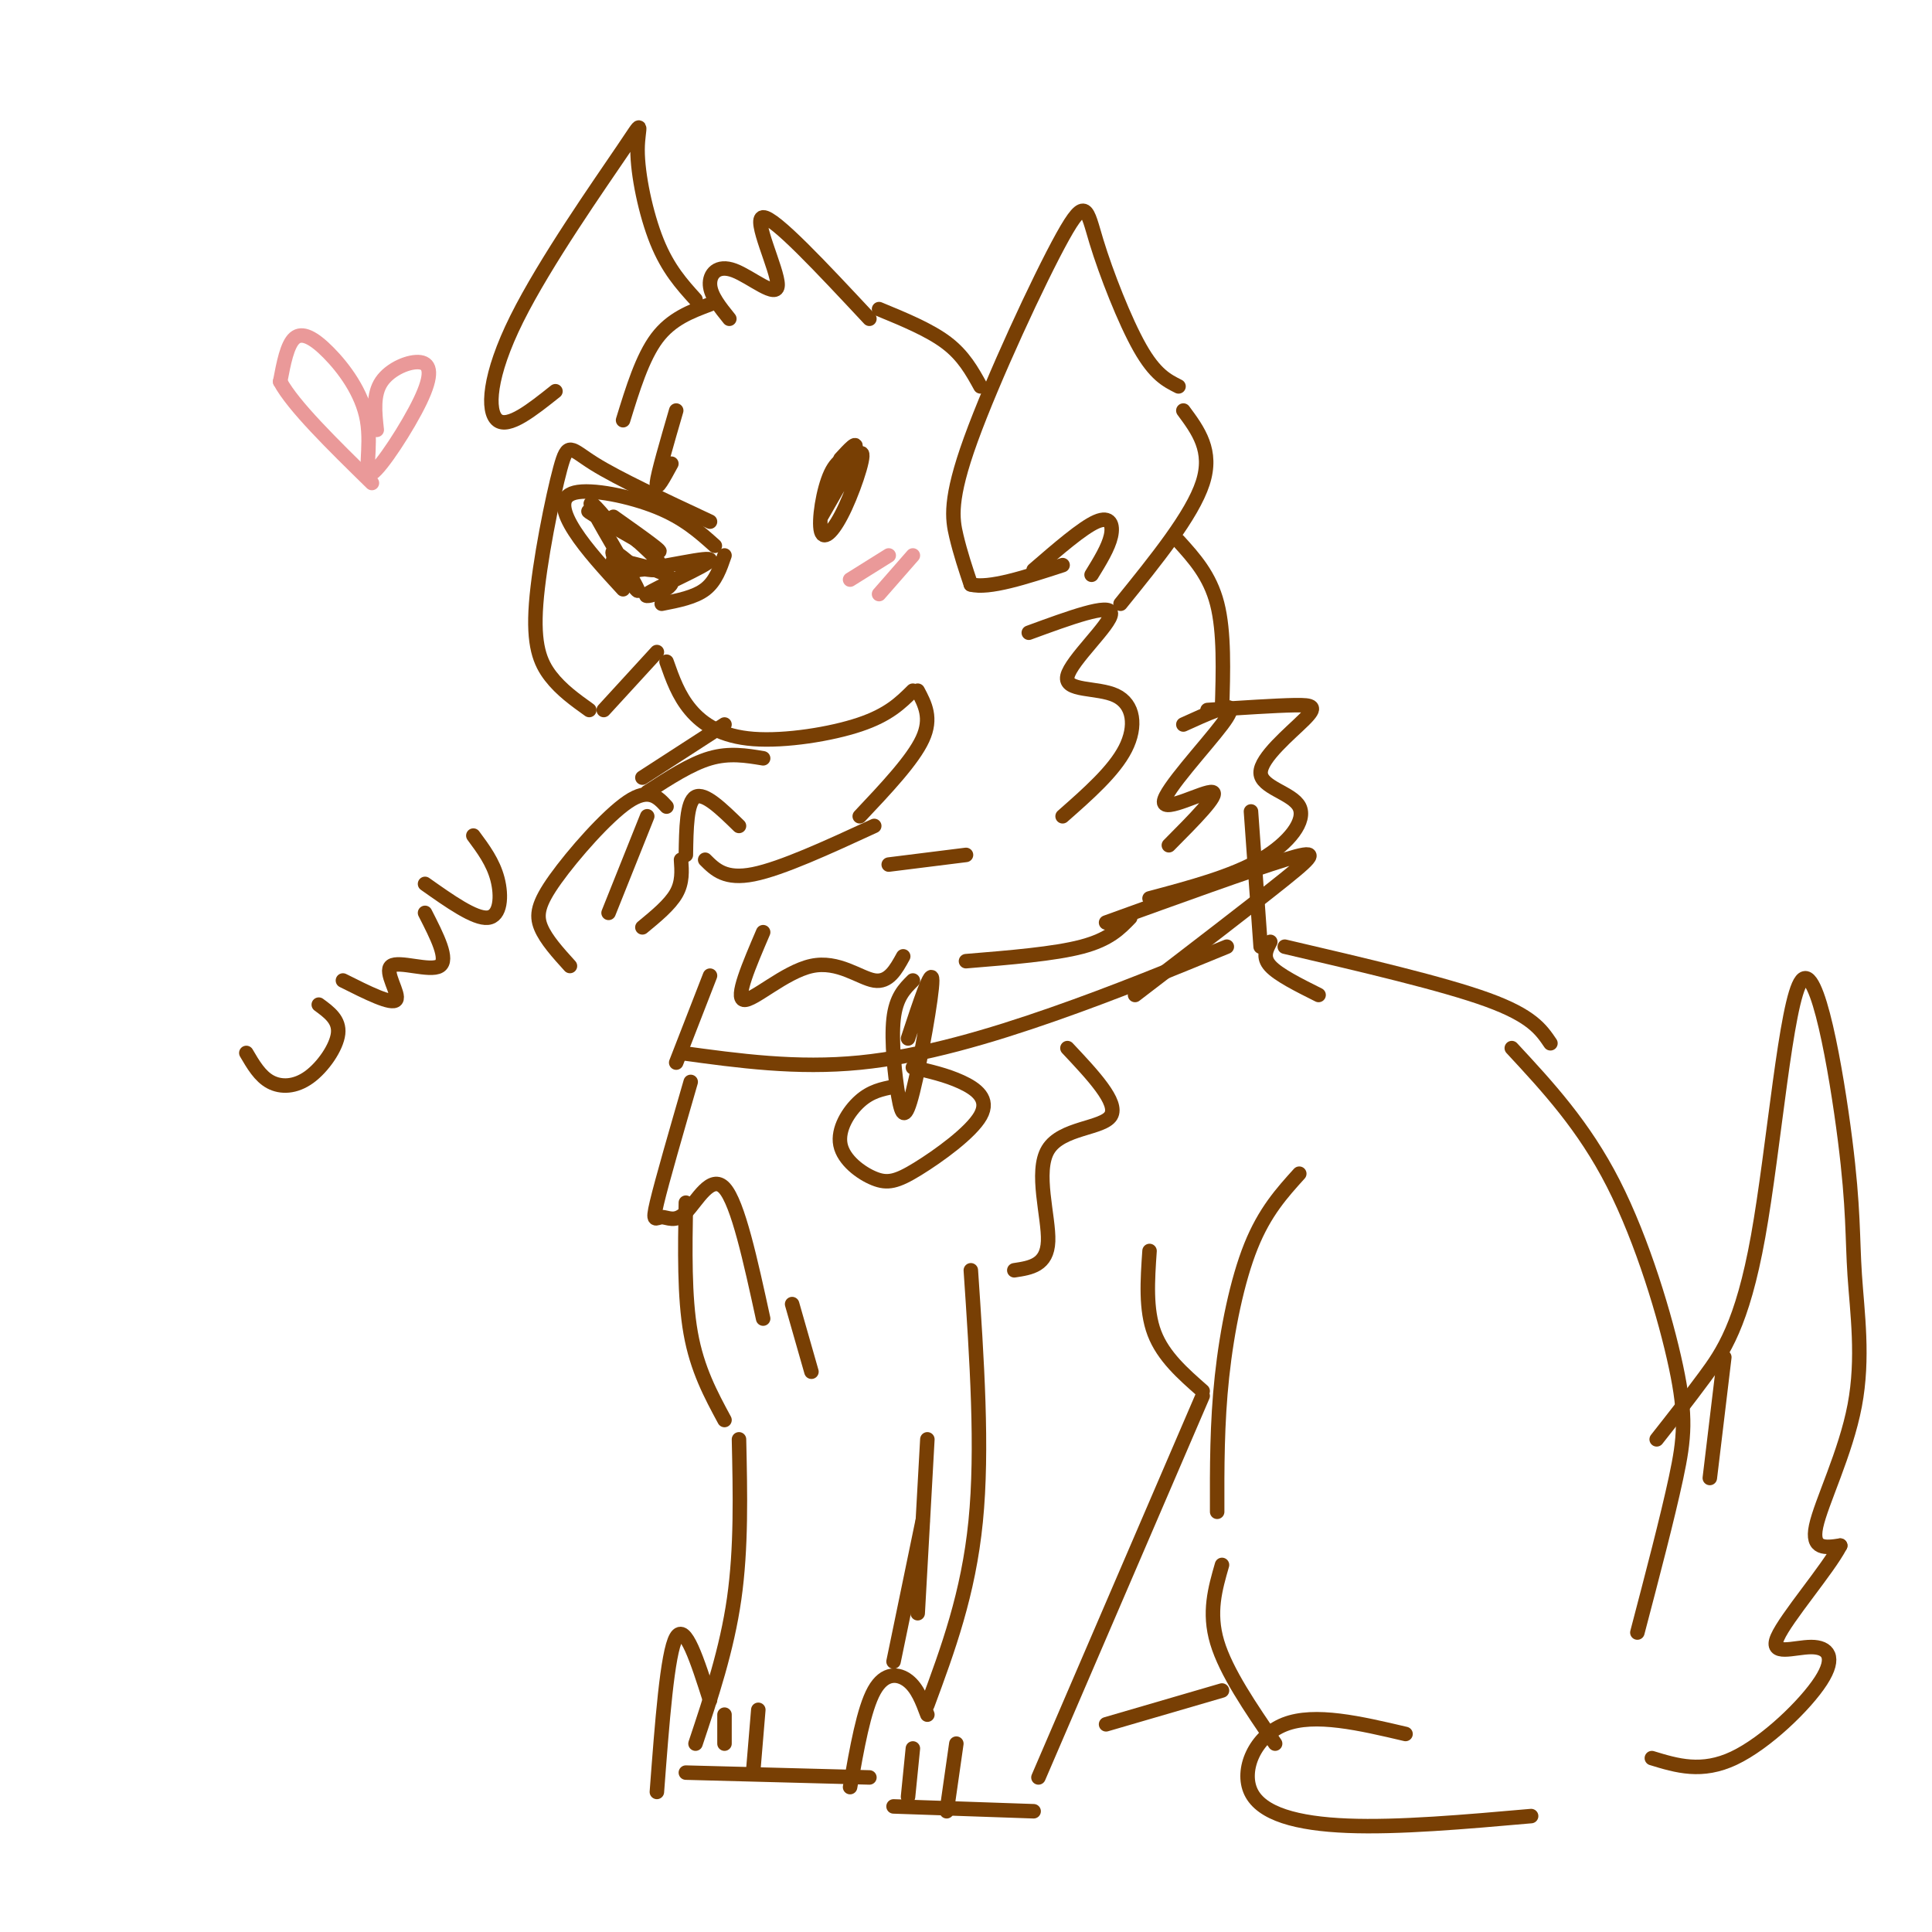 <svg viewBox='0 0 400 400' version='1.1' xmlns='http://www.w3.org/2000/svg' xmlns:xlink='http://www.w3.org/1999/xlink'><g fill='none' stroke='rgb(120,63,4)' stroke-width='3' stroke-linecap='round' stroke-linejoin='round'><path d='M147,108c-9.514,-4.445 -19.027,-8.890 -24,-12c-4.973,-3.110 -5.405,-4.885 -7,1c-1.595,5.885 -4.352,19.431 -5,28c-0.648,8.569 0.815,12.163 3,15c2.185,2.837 5.093,4.919 8,7'/><path d='M125,147c0.000,0.000 11.000,-12.000 11,-12'/><path d='M138,137c1.232,3.500 2.464,7.000 5,10c2.536,3.000 6.375,5.500 13,6c6.625,0.500 16.036,-1.000 22,-3c5.964,-2.000 8.482,-4.500 11,-7'/><path d='M153,171c-3.583,-3.500 -7.167,-7.000 -9,-6c-1.833,1.000 -1.917,6.500 -2,12'/><path d='M138,167c-1.810,-1.982 -3.619,-3.964 -8,-1c-4.381,2.964 -11.333,10.875 -15,16c-3.667,5.125 -4.048,7.464 -3,10c1.048,2.536 3.524,5.268 6,8'/><path d='M141,178c0.167,2.333 0.333,4.667 -1,7c-1.333,2.333 -4.167,4.667 -7,7'/><path d='M134,169c0.000,0.000 -8.000,20.000 -8,20'/><path d='M146,178c2.083,2.083 4.167,4.167 10,3c5.833,-1.167 15.417,-5.583 25,-10'/><path d='M129,122c-3.792,-4.125 -7.583,-8.250 -10,-12c-2.417,-3.750 -3.458,-7.125 0,-8c3.458,-0.875 11.417,0.750 17,3c5.583,2.250 8.792,5.125 12,8'/><path d='M150,115c-0.917,2.667 -1.833,5.333 -4,7c-2.167,1.667 -5.583,2.333 -9,3'/><path d='M190,143c1.500,2.833 3.000,5.667 1,10c-2.000,4.333 -7.500,10.167 -13,16'/><path d='M133,161c0.000,0.000 17.000,-11.000 17,-11'/><path d='M244,80c-2.428,-1.223 -4.856,-2.445 -8,-8c-3.144,-5.555 -7.006,-15.441 -9,-22c-1.994,-6.559 -2.122,-9.789 -7,-1c-4.878,8.789 -14.506,29.597 -19,42c-4.494,12.403 -3.856,16.401 -3,20c0.856,3.599 1.928,6.800 3,10'/><path d='M201,121c3.667,1.000 11.333,-1.500 19,-4'/><path d='M144,62c-2.854,-3.157 -5.709,-6.314 -8,-12c-2.291,-5.686 -4.020,-13.902 -4,-19c0.020,-5.098 1.789,-7.078 -3,0c-4.789,7.078 -16.135,23.213 -22,35c-5.865,11.787 -6.247,19.225 -4,21c2.247,1.775 7.124,-2.112 12,-6'/><path d='M180,66c-9.864,-10.565 -19.729,-21.129 -22,-21c-2.271,0.129 3.051,10.952 3,14c-0.051,3.048 -5.475,-1.679 -9,-3c-3.525,-1.321 -5.150,0.766 -5,3c0.150,2.234 2.075,4.617 4,7'/><path d='M147,63c-4.000,1.500 -8.000,3.000 -11,7c-3.000,4.000 -5.000,10.500 -7,17'/><path d='M182,64c5.250,2.167 10.500,4.333 14,7c3.500,2.667 5.250,5.833 7,9'/><path d='M178,94c-2.202,0.303 -4.404,0.606 -6,4c-1.596,3.394 -2.585,9.879 -2,12c0.585,2.121 2.744,-0.122 5,-5c2.256,-4.878 4.607,-12.390 3,-11c-1.607,1.390 -7.174,11.683 -8,13c-0.826,1.317 3.087,-6.341 7,-14'/><path d='M177,93c0.667,-2.000 -1.167,0.000 -3,2'/><path d='M140,85c-1.917,6.583 -3.833,13.167 -4,15c-0.167,1.833 1.417,-1.083 3,-4'/><path d='M213,131c8.470,-3.107 16.941,-6.214 17,-4c0.059,2.214 -8.293,9.748 -9,13c-0.707,3.252 6.233,2.222 10,4c3.767,1.778 4.362,6.365 2,11c-2.362,4.635 -7.681,9.317 -13,14'/><path d='M200,177c0.000,0.000 -16.000,2.000 -16,2'/><path d='M147,202c0.000,0.000 -7.000,18.000 -7,18'/><path d='M141,218c11.978,1.644 23.956,3.289 37,2c13.044,-1.289 27.156,-5.511 40,-10c12.844,-4.489 24.422,-9.244 36,-14'/><path d='M259,168c0.000,0.000 2.000,28.000 2,28'/><path d='M189,203c-1.753,1.742 -3.506,3.483 -4,8c-0.494,4.517 0.270,11.809 1,16c0.730,4.191 1.427,5.282 3,-1c1.573,-6.282 4.021,-19.938 4,-23c-0.021,-3.062 -2.510,4.469 -5,12'/><path d='M185,225c-2.337,0.457 -4.674,0.914 -7,3c-2.326,2.086 -4.642,5.800 -4,9c0.642,3.200 4.241,5.885 7,7c2.759,1.115 4.678,0.660 9,-2c4.322,-2.660 11.048,-7.524 13,-11c1.952,-3.476 -0.871,-5.565 -4,-7c-3.129,-1.435 -6.565,-2.218 -10,-3'/><path d='M158,193c-2.923,6.827 -5.845,13.655 -4,14c1.845,0.345 8.458,-5.792 14,-7c5.542,-1.208 10.012,2.512 13,3c2.988,0.488 4.494,-2.256 6,-5'/><path d='M250,147c7.036,-0.465 14.072,-0.931 18,-1c3.928,-0.069 4.749,0.258 2,3c-2.749,2.742 -9.067,7.900 -9,11c0.067,3.100 6.518,4.142 8,7c1.482,2.858 -2.005,7.531 -8,11c-5.995,3.469 -14.497,5.735 -23,8'/><path d='M234,190c-2.167,2.250 -4.333,4.500 -10,6c-5.667,1.500 -14.833,2.250 -24,3'/><path d='M245,85c3.083,4.167 6.167,8.333 4,15c-2.167,6.667 -9.583,15.833 -17,25'/><path d='M244,112c3.250,3.583 6.500,7.167 8,13c1.500,5.833 1.250,13.917 1,22'/><path d='M201,263c1.250,18.500 2.500,37.000 1,52c-1.500,15.000 -5.750,26.500 -10,38'/><path d='M192,355c-1.022,-2.733 -2.044,-5.467 -4,-7c-1.956,-1.533 -4.844,-1.867 -7,2c-2.156,3.867 -3.578,11.933 -5,20'/><path d='M238,259c-0.417,6.083 -0.833,12.167 1,17c1.833,4.833 5.917,8.417 10,12'/><path d='M249,289c0.000,0.000 -34.000,79.000 -34,79'/><path d='M185,374c0.000,0.000 29.000,1.000 29,1'/><path d='M196,375c0.000,0.000 2.000,-14.000 2,-14'/><path d='M188,372c0.000,0.000 1.000,-10.000 1,-10'/><path d='M143,224c-2.971,10.279 -5.943,20.558 -7,25c-1.057,4.442 -0.201,3.046 1,3c1.201,-0.046 2.746,1.257 5,-1c2.254,-2.257 5.215,-8.073 8,-5c2.785,3.073 5.392,15.037 8,27'/><path d='M164,270c0.000,0.000 4.000,14.000 4,14'/><path d='M142,249c-0.167,9.750 -0.333,19.500 1,27c1.333,7.500 4.167,12.750 7,18'/><path d='M153,298c0.250,11.250 0.500,22.500 -1,33c-1.500,10.500 -4.750,20.250 -8,30'/><path d='M147,352c-2.583,-8.083 -5.167,-16.167 -7,-13c-1.833,3.167 -2.917,17.583 -4,32'/><path d='M142,367c0.000,0.000 38.000,1.000 38,1'/><path d='M156,366c0.000,0.000 1.000,-12.000 1,-12'/><path d='M150,361c0.000,0.000 0.000,-6.000 0,-6'/><path d='M192,298c0.000,0.000 -2.000,36.000 -2,36'/><path d='M263,195c-0.833,1.583 -1.667,3.167 0,5c1.667,1.833 5.833,3.917 10,6'/><path d='M266,196c16.417,3.833 32.833,7.667 42,11c9.167,3.333 11.083,6.167 13,9'/><path d='M313,217c7.452,8.030 14.905,16.060 21,28c6.095,11.940 10.833,27.792 13,38c2.167,10.208 1.762,14.774 0,23c-1.762,8.226 -4.881,20.113 -8,32'/><path d='M269,243c-3.578,3.956 -7.156,7.911 -10,15c-2.844,7.089 -4.956,17.311 -6,27c-1.044,9.689 -1.022,18.844 -1,28'/><path d='M253,324c-1.417,4.917 -2.833,9.833 -1,16c1.833,6.167 6.917,13.583 12,21'/><path d='M291,359c-9.405,-2.208 -18.810,-4.417 -25,-2c-6.190,2.417 -9.167,9.458 -7,14c2.167,4.542 9.476,6.583 20,7c10.524,0.417 24.262,-0.792 38,-2'/><path d='M343,298c3.184,-4.038 6.367,-8.076 10,-13c3.633,-4.924 7.714,-10.735 11,-29c3.286,-18.265 5.775,-48.984 9,-53c3.225,-4.016 7.185,18.673 9,33c1.815,14.327 1.487,20.294 2,28c0.513,7.706 1.869,17.152 0,27c-1.869,9.848 -6.963,20.100 -8,25c-1.037,4.900 1.981,4.450 5,4'/><path d='M381,320c-2.501,4.846 -11.253,14.962 -13,19c-1.747,4.038 3.511,2.000 7,2c3.489,0.000 5.209,2.038 2,7c-3.209,4.962 -11.345,12.846 -18,16c-6.655,3.154 -11.827,1.577 -17,0'/><path d='M357,281c0.000,0.000 -3.000,25.000 -3,25'/><path d='M253,350c0.000,0.000 -24.000,7.000 -24,7'/><path d='M221,217c5.315,5.655 10.631,11.310 9,14c-1.631,2.690 -10.208,2.417 -13,7c-2.792,4.583 0.202,14.024 0,19c-0.202,4.976 -3.601,5.488 -7,6'/><path d='M245,150c2.388,-1.089 4.775,-2.179 7,-3c2.225,-0.821 4.287,-1.375 1,3c-3.287,4.375 -11.923,13.678 -12,16c-0.077,2.322 8.407,-2.337 10,-2c1.593,0.337 -3.703,5.668 -9,11'/><path d='M229,191c14.933,-5.400 29.867,-10.800 37,-13c7.133,-2.200 6.467,-1.200 0,4c-6.467,5.200 -18.733,14.600 -31,24'/></g>
<g fill='none' stroke='rgb(234,153,153)' stroke-width='3' stroke-linecap='round' stroke-linejoin='round'><path d='M184,115c0.000,0.000 -8.000,5.000 -8,5'/><path d='M189,115c0.000,0.000 -7.000,8.000 -7,8'/><path d='M78,89c-0.401,-3.669 -0.801,-7.338 1,-10c1.801,-2.662 5.804,-4.315 8,-4c2.196,0.315 2.586,2.600 0,8c-2.586,5.400 -8.149,13.917 -10,15c-1.851,1.083 0.009,-5.266 -1,-11c-1.009,-5.734 -4.887,-10.851 -8,-14c-3.113,-3.149 -5.461,-4.328 -7,-3c-1.539,1.328 -2.270,5.164 -3,9'/><path d='M58,79c2.667,5.000 10.833,13.000 19,21'/></g>
<g fill='none' stroke='rgb(120,63,4)' stroke-width='3' stroke-linecap='round' stroke-linejoin='round'><path d='M126,108c-2.464,-2.881 -4.929,-5.762 -3,-2c1.929,3.762 8.250,14.167 9,16c0.750,1.833 -4.071,-4.905 -5,-7c-0.929,-2.095 2.036,0.452 5,3'/><path d='M132,118c5.105,-0.441 15.366,-3.045 15,-2c-0.366,1.045 -11.361,5.739 -13,7c-1.639,1.261 6.076,-0.909 5,-3c-1.076,-2.091 -10.944,-4.101 -12,-4c-1.056,0.101 6.698,2.315 9,2c2.302,-0.315 -0.849,-3.157 -4,-6'/><path d='M132,112c-3.821,-2.845 -11.375,-6.958 -10,-6c1.375,0.958 11.679,6.988 14,8c2.321,1.012 -3.339,-2.994 -9,-7'/><path d='M134,164c4.500,-2.917 9.000,-5.833 13,-7c4.000,-1.167 7.500,-0.583 11,0'/><path d='M214,118c5.067,-4.378 10.133,-8.756 13,-10c2.867,-1.244 3.533,0.644 3,3c-0.533,2.356 -2.267,5.178 -4,8'/><path d='M191,315c0.000,0.000 -6.000,29.000 -6,29'/><path d='M51,218c1.411,2.417 2.821,4.833 5,6c2.179,1.167 5.125,1.083 8,-1c2.875,-2.083 5.679,-6.167 6,-9c0.321,-2.833 -1.839,-4.417 -4,-6'/><path d='M71,203c5.077,2.548 10.155,5.095 11,4c0.845,-1.095 -2.542,-5.833 -1,-7c1.542,-1.167 8.012,1.238 10,0c1.988,-1.238 -0.506,-6.119 -3,-11'/><path d='M88,183c5.156,3.644 10.311,7.289 13,7c2.689,-0.289 2.911,-4.511 2,-8c-0.911,-3.489 -2.956,-6.244 -5,-9'/></g>
</svg>